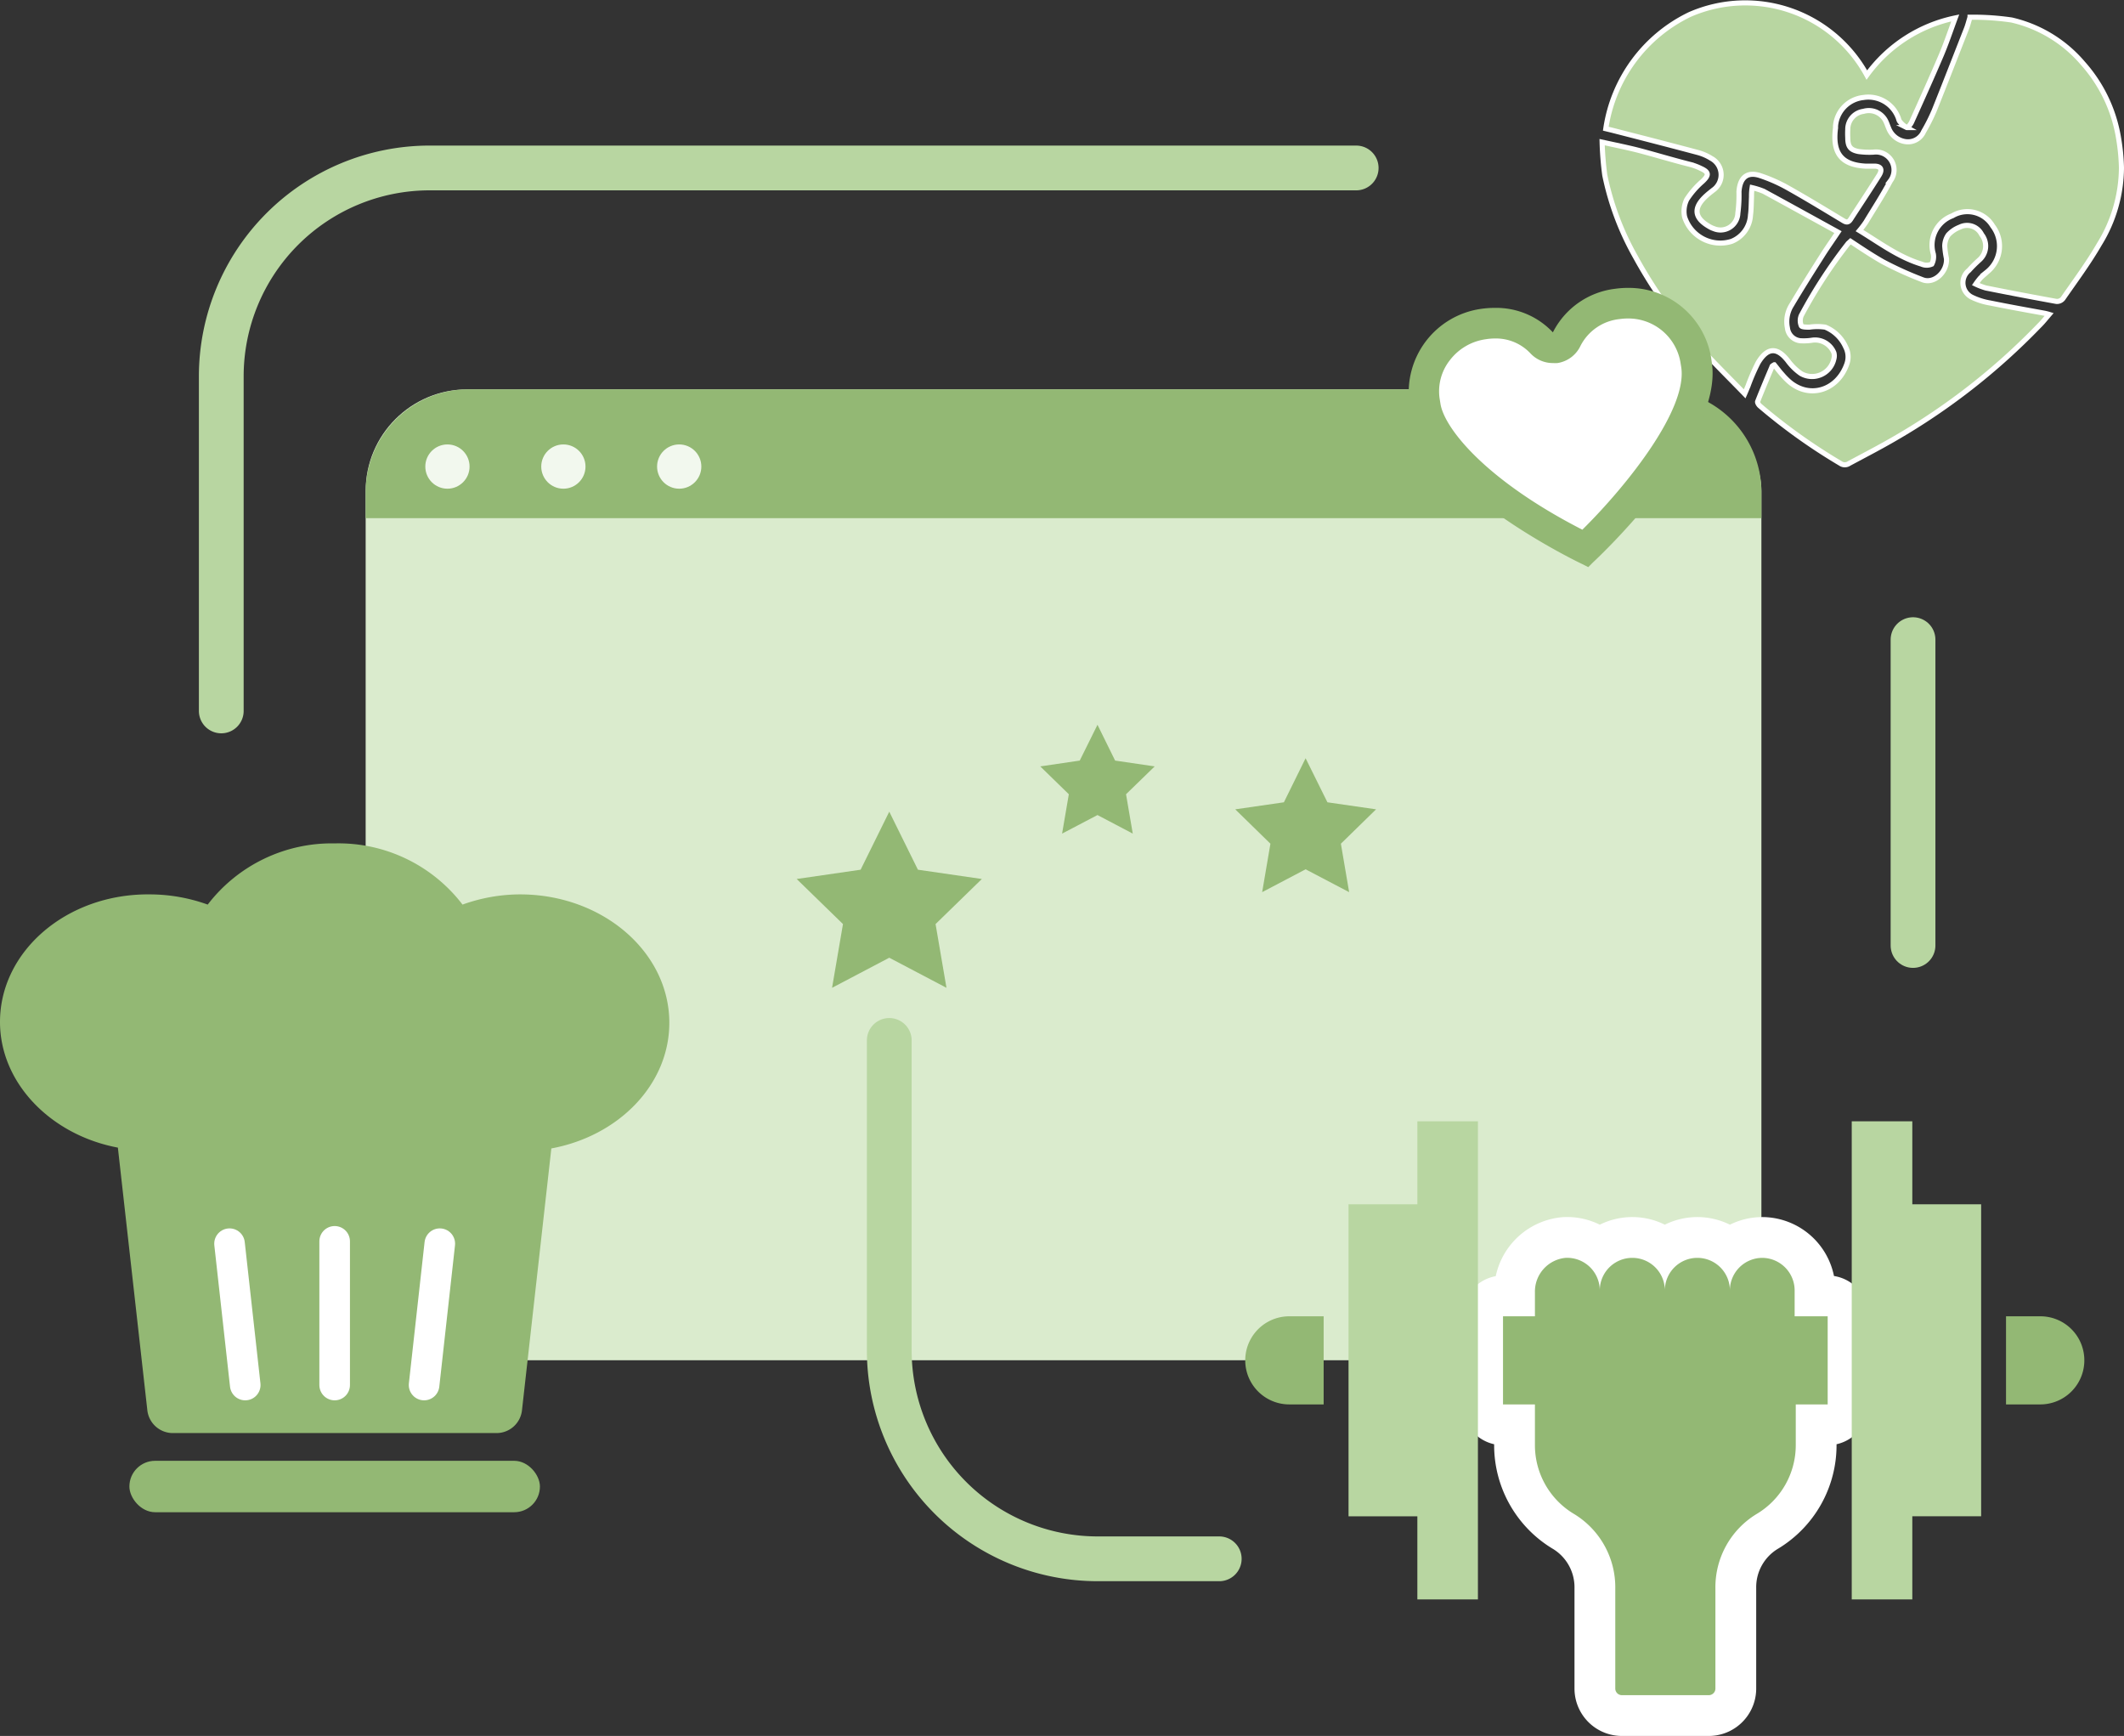 <svg xmlns="http://www.w3.org/2000/svg" viewBox="0 0 208.3 170.219"><rect x="0" y="0" width="208.3" height="170.219" fill="#333333" stroke="none"/><g transform="translate(0 .019)"><rect width="136.88" height="95.2" rx="9.96" transform="translate(35.86 38.16)" fill="#daebcd"/><path d="M172.74 48.21v2.58H35.86v-2.58a10.08 10.08 0 0110-10.05h116.83a10.08 10.08 0 0110.05 10.05z" fill="#93b874"/><circle cx="2.17" cy="2.17" r="2.17" transform="translate(53.08 43.56)" fill="#f2f8ee"/><circle cx="2.17" cy="2.17" r="2.17" transform="translate(41.71 43.56)" fill="#f2f8ee"/><circle cx="2.17" cy="2.17" r="2.17" transform="translate(64.44 43.56)" fill="#f2f8ee"/><path d="M21.7 69.69v-32.8a20.44 20.44 0 0120.44-20.44H133" fill="none" stroke="#b8d6a1" stroke-linecap="round" stroke-linejoin="round" stroke-width="4.39"/><path d="M87.21 102v30.38a20.45 20.45 0 0020.44 20.45h11.92" fill="none" stroke="#b8d6a1" stroke-linecap="round" stroke-linejoin="round" stroke-width="4.39"/><line y2="29.99" transform="translate(187.61 62.7)" fill="none" stroke="#b8d6a1" stroke-linecap="round" stroke-linejoin="round" stroke-width="4.39"/><path d="M51 87.68a16.74 16.74 0 00-5.64 1 15.3 15.3 0 00-12.52-6 15.33 15.33 0 00-12.47 6 16.79 16.79 0 00-5.69-1C6.56 87.6 0 93.24 0 100.19c0 6 5 11.09 11.56 12.32l2.89 25.76A2.52 2.52 0 0017 140.5h31.69a2.51 2.51 0 002.5-2.23l2.88-25.68c6.61-1.22 11.57-6.27 11.57-12.32 0-6.95-6.56-12.59-14.64-12.59z" fill="#93b874"/><rect width="40.26" height="5.04" rx="2.52" transform="translate(12.69 143.22)" fill="#93b874"/><line y1="14.09" transform="translate(32.82 121.7)" fill="none" stroke="#fff" stroke-linecap="round" stroke-linejoin="round" stroke-width="3"/><line x1="1.54" y1="13.86" transform="translate(22.51 121.93)" fill="none" stroke="#fff" stroke-linecap="round" stroke-linejoin="round" stroke-width="3"/><line y1="13.86" x2="1.54" transform="translate(41.59 121.93)" fill="none" stroke="#fff" stroke-linecap="round" stroke-linejoin="round" stroke-width="3"/><path d="M172.84 123.32a3.19 3.19 0 00-3.19 3.19 3.19 3.19 0 10-6.38 0 3.19 3.19 0 10-6.38 0 3.2 3.2 0 00-3.36-3.19 3.32 3.32 0 00-3 3.37v2.36h-3.13v8.64h3.13v4a7.85 7.85 0 003.88 6.77 8.41 8.41 0 014 7.29v9.8a.65.65 0 00.65.65h8.52a.65.65 0 00.65-.65v-9.8a8.4 8.4 0 014-7.29 7.85 7.85 0 003.88-6.77v-4h3.13v-8.64H176v-2.55a3.2 3.2 0 00-3.16-3.18z" fill="#93b874" stroke="#fff" stroke-linecap="round" stroke-linejoin="round" stroke-width="8"/><path d="M144.94 156.81v-46.88H139v8.14h-6.75v30.59H139v8.15z" fill="#b8d6a1"/><path d="M181.6 109.93v46.88h5.94v-8.15h6.75v-30.59h-6.75v-8.14z" fill="#b8d6a1"/><path d="M204.41 133.37a4.31 4.31 0 00-4.32-4.32h-3.36v8.64h3.36a4.32 4.32 0 004.32-4.32z" fill="#93b874"/><path d="M126.44 137.69h3.37v-8.64h-3.37a4.32 4.32 0 100 8.64z" fill="#93b874"/><path d="M172.84 123.32a3.19 3.19 0 00-3.19 3.19 3.19 3.19 0 10-6.38 0 3.19 3.19 0 10-6.38 0 3.2 3.2 0 00-3.36-3.19 3.32 3.32 0 00-3 3.37v2.36h-3.13v8.64h3.13v4a7.85 7.85 0 003.88 6.77 8.41 8.41 0 014 7.29v9.8a.65.65 0 00.65.65h8.52a.65.65 0 00.65-.65v-9.8a8.4 8.4 0 014-7.29 7.85 7.85 0 003.88-6.77v-4h3.13v-8.64H176v-2.55a3.2 3.2 0 00-3.16-3.18z" fill="#93b874"/><path d="M87.21 79.57l2.81 5.69 6.27.91-4.54 4.42 1.07 6.25-5.61-2.95-5.61 2.95 1.07-6.25-4.54-4.42 6.27-.91z" fill="#93b874"/><path d="M128.04 74.33l2.14 4.32 4.77.69-3.45 3.37.81 4.75-4.27-2.24-4.26 2.24.81-4.75-3.45-3.37 4.77-.69z" fill="#93b874"/><path d="M107.63 71.05l1.73 3.51 3.88.57-2.81 2.73.66 3.86-3.46-1.82-3.47 1.82.66-3.86-2.8-2.73 3.87-.57z" fill="#93b874"/><g><path d="M182.36 22.59a9.829 9.829 0 00.62-.82c.81-1.34 1.67-2.66 2.41-4.05a1.77 1.77 0 00-1.66-2.82 7.86 7.86 0 01-1.46-.06c-.82-.16-1.06-.5-1.06-1.37a7.306 7.306 0 010-.8 1.77 1.77 0 011.54-1.77A1.85 1.85 0 01185 12c.08.17.13.35.21.52a2.08 2.08 0 001.75 1.36 1.67 1.67 0 001.69-1 17.752 17.752 0 001.05-2.09c1.07-2.67 2.11-5.36 3.15-8 .14-.36.23-.74.35-1.12a26.09 26.09 0 014.07.27 13 13 0 017 4.25 14.49 14.49 0 013.48 7.23 20.188 20.188 0 01.3 3 14.38 14.38 0 01-2.17 7.51c-1.07 1.85-2.35 3.57-3.57 5.33a.76.76 0 01-.62.28q-3.48-.63-6.93-1.32a6.31 6.31 0 01-1-.38 7.2 7.2 0 01.45-.59c.21-.22.45-.4.67-.61a3.24 3.24 0 00.54-4.5 2.88 2.88 0 00-3.95-1 3.06 3.06 0 00-1.87 3.74 1.531 1.531 0 01-.15 1 1.25 1.25 0 01-1 0c-2.27-.69-4.1-2.08-6.09-3.29z" fill="#b8d6a1" stroke="#fff" stroke-miterlimit="10" stroke-width=".5" fill-rule="evenodd"/><path d="M157.48 12.6a14.81 14.81 0 018.22-11.19 13.58 13.58 0 0117.38 5.93 14.29 14.29 0 018.67-5.6c-.47 1.27-.87 2.47-1.36 3.63-.94 2.21-1.93 4.4-2.92 6.59-.1.22-.39.57-.47.53a2.19 2.19 0 01-.68-.58c-.11-.12-.12-.31-.19-.45a3.12 3.12 0 00-3.37-1.92 3.06 3.06 0 00-2.75 2.8v.19c-.32 2.45.57 3.6 2.9 3.74h.88c.66 0 .85.32.49.9-.91 1.45-1.86 2.87-2.79 4.31-.22.34-.42.32-.73.13-1.81-1.09-3.63-2.2-5.47-3.23a15.251 15.251 0 00-2.65-1.17c-1.27-.43-2 .15-2.1 1.57a13.5 13.5 0 01-.11 2.11 1.7 1.7 0 01-2.38 1.5 1.83 1.83 0 01-.32-.14c-1.61-.88-1.73-1.89-.34-3.12.2-.18.41-.34.61-.5a1.83 1.83 0 00-.16-3.11 4.909 4.909 0 00-1.35-.59c-2.81-.75-5.62-1.47-8.43-2.19z" fill="#b8d6a1" stroke="#fff" stroke-miterlimit="10" stroke-width=".5" fill-rule="evenodd"/><path d="M174 35.75c.24.29.44.57.66.82a8.389 8.389 0 00.71.75c2 1.83 4.82 1 5.75-1.65A2.09 2.09 0 00181 34a3.72 3.72 0 00-2-1.94 5.34 5.34 0 00-1.55 0c-.28 0-.75 0-.8-.14a1.3 1.3 0 010-1 48.147 48.147 0 014.6-7.07l.23-.21c1 .66 2.07 1.38 3.16 2a34.58 34.58 0 003.93 1.78c1.12.42 2.4-.78 2.32-2.08a8.659 8.659 0 01-.17-1.23 1.94 1.94 0 01.35-1.1 3 3 0 011.13-.76 1.59 1.59 0 012.14.73 1.81 1.81 0 01-.25 2.51 13.474 13.474 0 00-1 1 1.57 1.57 0 00.35 2.66 6.45 6.45 0 001.73.54c1.77.36 3.54.68 5.31 1a4.711 4.711 0 01.48.12c-.35.41-.65.79-1 1.13a64.27 64.27 0 01-14.06 11c-1.49.87-3 1.65-4.55 2.48a.75.75 0 01-.86 0 56.51 56.51 0 01-7.9-5.64c-.12-.1-.26-.33-.22-.43.45-1.15.93-2.28 1.41-3.42 0-.06.07-.09.22-.18z" fill="#b8d6a1" stroke="#fff" stroke-miterlimit="10" stroke-width=".5" fill-rule="evenodd"/><path d="M157.12 13.92c1.28.28 2.37.5 3.45.77 1.76.46 3.52 1 5.28 1.44a5.68 5.68 0 01.94.36c.82.37.83.66.17 1.28a8.339 8.339 0 00-1.54 1.77 2.64 2.64 0 00-.21 1.71 3.68 3.68 0 004.6 2.4 2.94 2.94 0 001.86-2.58c.08-.59.07-1.2.1-1.8a5.019 5.019 0 01.06-.89 7.191 7.191 0 011.13.36c2.43 1.32 4.85 2.66 7.29 4-.58.87-1.11 1.61-1.59 2.38-1 1.57-2 3.16-2.94 4.74a3.05 3.05 0 00-.43 2.26 1.42 1.42 0 001.44 1.28 5.3 5.3 0 001.05-.07 2 2 0 012.07 1.24 1.12 1.12 0 010 .6 2.19 2.19 0 01-3.23 1.44 5.42 5.42 0 01-1.28-1.25c-1.06-1.36-2-1.34-2.92.18a19.908 19.908 0 00-1 2.31c-.09.2-.17.41-.32.75-1.54-1.59-3.06-3.08-4.48-4.65a46.31 46.31 0 01-6.24-8.79 27.471 27.471 0 01-3-8 30.425 30.425 0 01-.26-3.24z" fill="#b8d6a1" stroke="#fff" stroke-miterlimit="10" stroke-width=".5" fill-rule="evenodd"/></g><g><path d="M155.46 53.75c-5.32-2.65-14.9-8.67-15.69-14l-.08-.5a6.79 6.79 0 015.76-7.51 9.169 9.169 0 011.16-.08 6.11 6.11 0 014.58 1.92 1.48 1.48 0 001.1.48h.22a1.52 1.52 0 001.13-.83 6.43 6.43 0 015-3.45 7.37 7.37 0 011-.07 6.69 6.69 0 016.66 5.56l.08.51c.79 5.31-6.63 13.91-10.92 17.97z" fill="#fff" fill-rule="evenodd"/><path d="M159.63 31.21a5.18 5.18 0 015.17 4.29l.08.5c.61 4.11-5.25 11.52-9.7 15.92-9.56-4.9-13.57-10-13.92-12.38l-.08-.5a4.93 4.93 0 011-3.73 5.36 5.36 0 013.49-2.06 6.07 6.07 0 01.94-.08 4.65 4.65 0 013.48 1.46 3 3 0 002.2.95 3.4 3.4 0 00.45 0 3 3 0 002.26-1.69 4.87 4.87 0 013.82-2.62 5.52 5.52 0 01.81-.06m0-3a8.9 8.9 0 00-1.26.09 7.89 7.89 0 00-6.08 4.27 7.62 7.62 0 00-5.68-2.4 9.38 9.38 0 00-1.39.1 8.25 8.25 0 00-7 9.22l.08.51c1.15 7.67 16.23 15 16.89 15.3l.57.29.45-.45c.54-.5 12.81-12 11.67-19.58l-.07-.5a8.18 8.18 0 00-8.16-6.85z" fill="#93b874"/></g></g></svg>